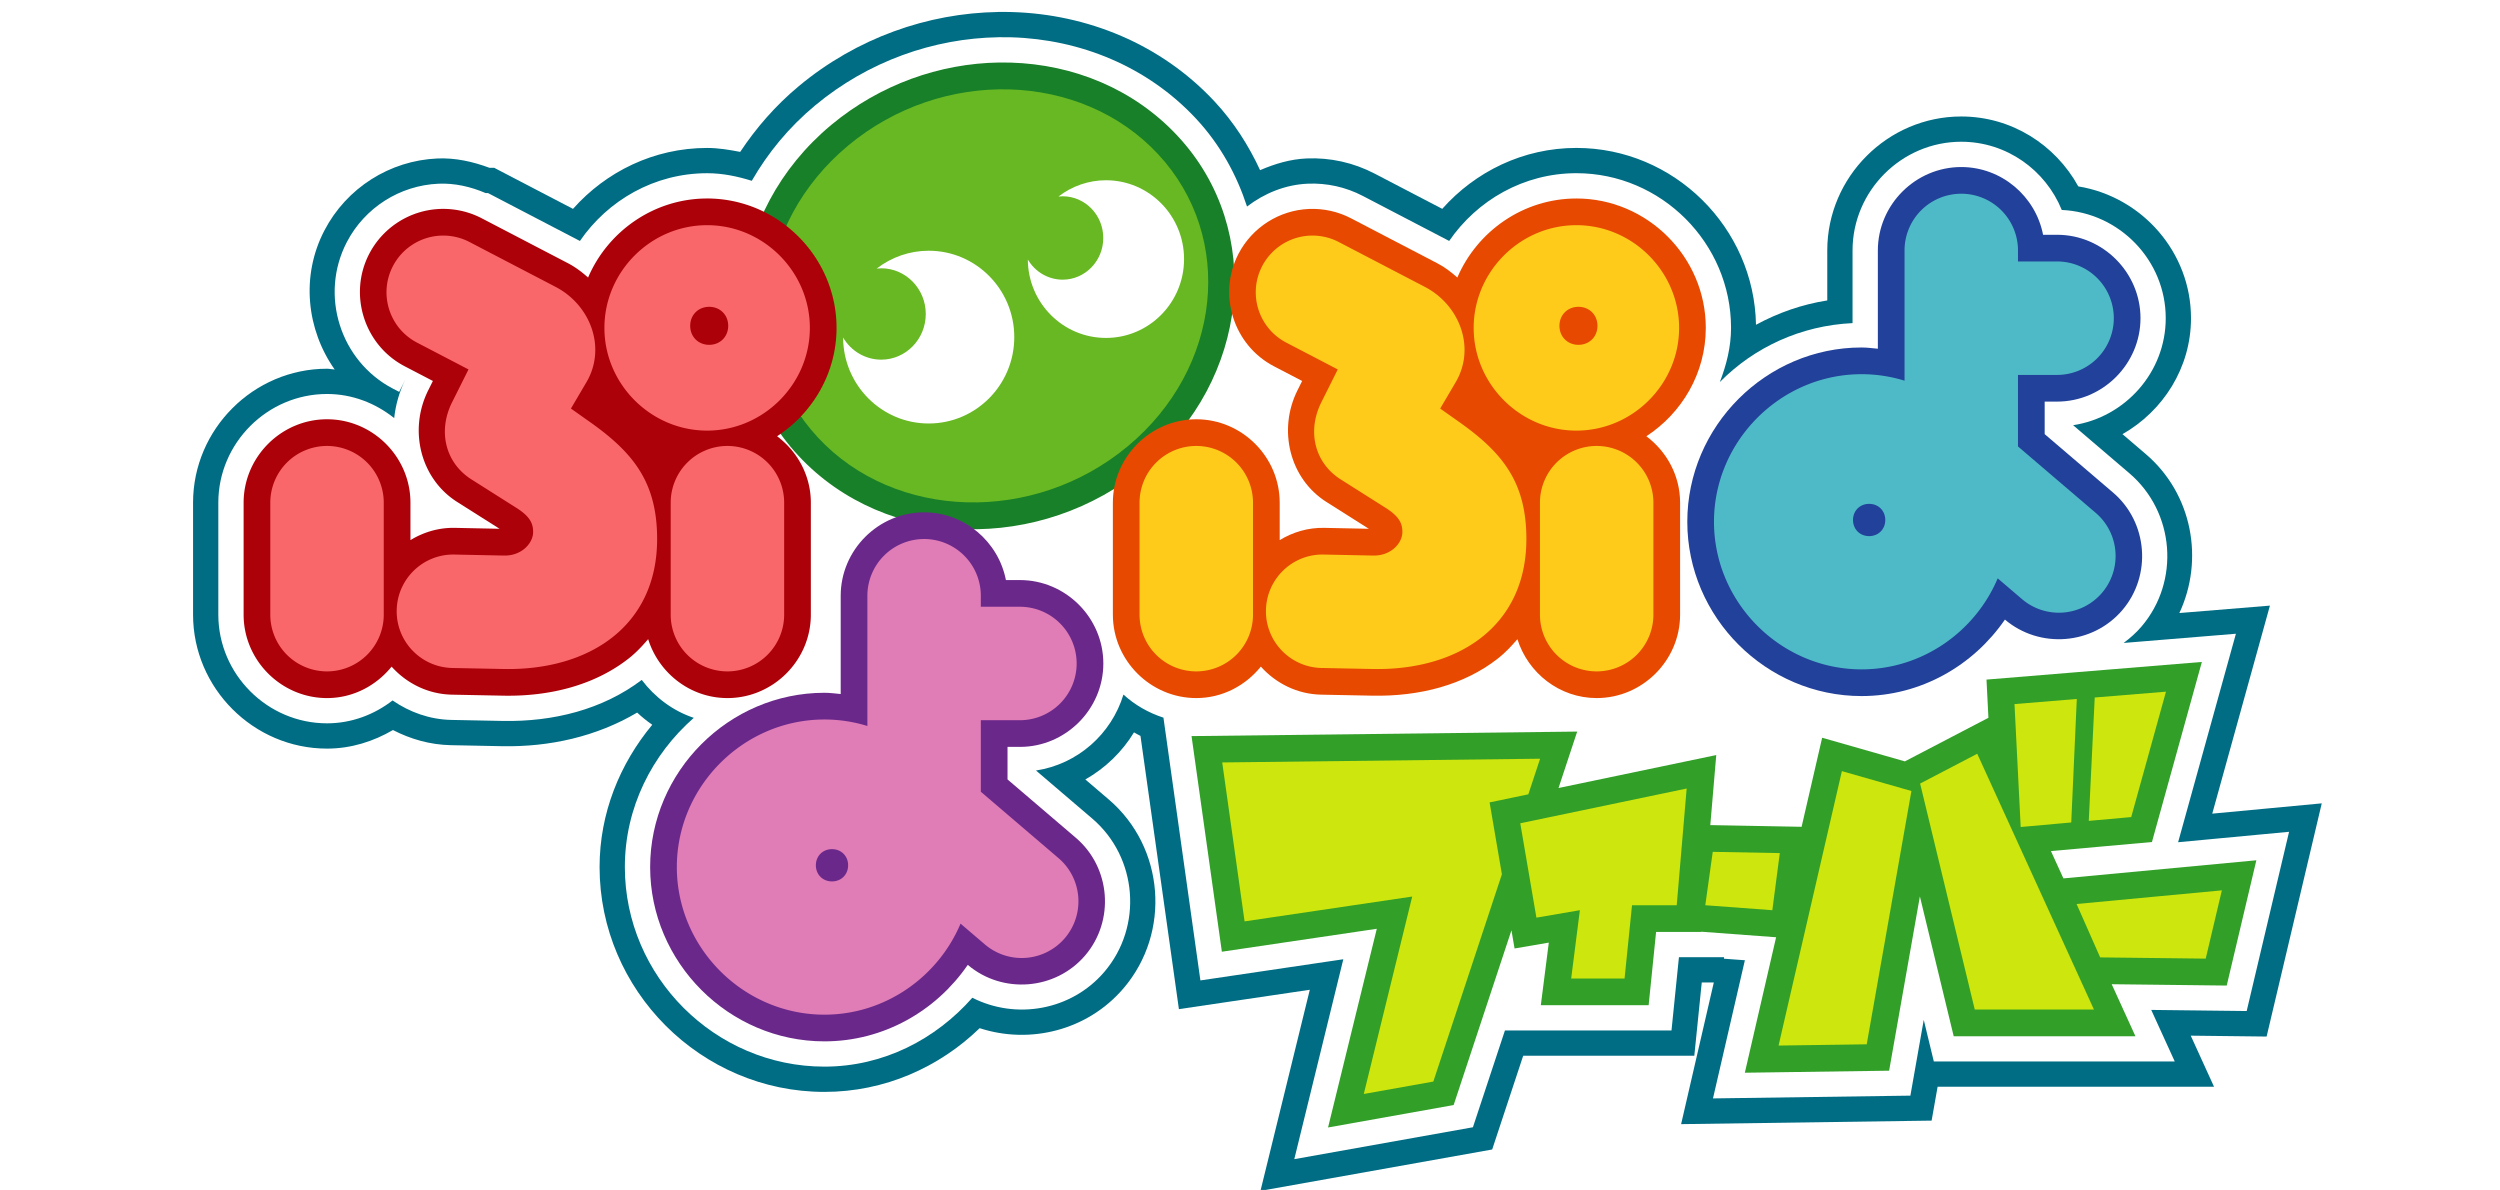 <svg fill-rule="evenodd" version="1.1" viewBox="0 0 445.21 211.91" xmlns="http://www.w3.org/2000/svg"><g stroke-dashoffset="3" stroke-linecap="round"><path d="m177.73 2.135c-12.515 0.202-25.156 4.616-35.475 13.205-4.153 3.457-7.601 7.44-10.441 11.711-1.92-0.371-3.861-0.703-5.887-0.703-9.48 0-18 4.224-23.885 10.848l-12.088-6.299-1.951-1.018h-0.846c-2.972-1.101-6.078-1.796-9.26-1.658-8.503 0.369-16.188 5.262-20.121 12.811-4.247 8.152-3.164 17.688 1.824 24.771-0.461-0.027-0.898-0.139-1.365-0.139-13.087-7e-6 -23.855 10.768-23.855 23.855v19.941c0 13.087 10.768 23.855 23.855 23.855 4.309-2e-5 8.274-1.287 11.744-3.307 3.111 1.609 6.59 2.624 10.318 2.697l9.117 0.18c8.416 0.166 16.795-1.693 24.051-5.988 0.845 0.787 1.738 1.513 2.689 2.172-5.76 6.941-9.379 15.71-9.379 25.344 0 21.958 18.079 40.037 40.037 40.037 10.739 0 20.466-4.394 27.65-11.35 8.926 2.916 19.184 0.433 25.621-7.102 8.5-9.949 7.312-25.129-2.637-33.631h-0.002l-4.162-3.557c3.556-2.027 6.539-4.895 8.666-8.387 0.387 0.207 0.753 0.445 1.152 0.631l6.844 48.658 23.311-3.451-8.785 35.811 41.264-7.367 5.523-16.699h30.473l1.326-13.049h2.147l-5.824 25.234 44.613-0.627 1.065-6.031h49.23l-4.15-9.098 13.51 0.158 9.822-41.529-19.5 1.834 10.27-37.047-16.129 1.32c4.445-9.477 2.343-21.197-5.963-28.295h-0.002l-4.164-3.559c7.228-4.118 12.203-11.812 12.203-20.656 0-11.793-8.767-21.624-20.072-23.469-4.067-7.4-11.877-12.449-20.848-12.449-13.087-1.6e-5 -23.855 10.768-23.855 23.855v8.904c-4.539 0.712-8.78 2.214-12.693 4.334-0.307-17.322-14.599-31.492-31.988-31.492-9.48 0-18 4.224-23.885 10.848l-12.088-6.299v0.002c-3.718-1.937-7.877-2.859-12.057-2.678-2.93 0.127-5.679 0.961-8.295 2.086-2.014-4.356-4.645-8.506-8.082-12.203-9.573-10.296-22.763-15.567-36.09-15.953-0.83-0.024-1.665-0.029-2.502-0.016z" fill="#006d84" style="paint-order:stroke fill markers"/><path d="m177.8 6.633c-11.503 0.186-23.158 4.25-32.668 12.166-4.675 3.891-8.41 8.465-11.25 13.4-2.534-0.789-5.167-1.352-7.957-1.352-9.382 0-17.674 4.821-22.656 12.072-0.021-0.011-0.032-0.026-0.053-0.037l-15.342-7.994-0.977-0.51h-0.422c-2.656-1.132-5.492-1.788-8.385-1.662-6.898 0.3-13.133 4.269-16.324 10.393-4.906 9.416-1.195 21.203 8.221 26.109l1.098 0.572 1.143-2.287c-1.111 2.225-1.775 4.582-2.029 6.955-3.311-2.643-7.44-4.295-11.965-4.295-10.618-5e-6 -19.355 8.738-19.355 19.355v19.941c0 10.618 8.738 19.355 19.355 19.355 4.409-2e-5 8.439-1.57 11.676-4.076 2.998 2.07 6.575 3.392 10.477 3.469l9.117 0.18c9.026 0.178 17.816-2.03 24.779-7.303 2.345 3.088 5.525 5.508 9.27 6.752-7.447 6.536-12.277 15.994-12.277 26.576 0 19.485 16.052 35.537 35.537 35.537 10.541 0 19.838-4.892 26.344-12.266 7.779 3.952 17.614 2.29 23.508-4.607 6.896-8.072 5.931-20.392-2.141-27.289l-10.031-8.57c7.41-1.127 13.431-6.482 15.576-13.523 2.033 1.855 4.452 3.247 7.121 4.109l6.582 46.795 25.449-3.769-8.73 35.6 31.812-5.682 5.703-17.24h29.66l1.326-13.049h8.039l-0.027 0.273 3.731 0.275-5.68 24.605 35.154-0.494 2.381-13.496 1.793 7.412h42.906l-4.189-9.182 16.998 0.199 7.549-31.918-19.76 1.857 10.293-37.127-19.996 1.639c1.141-0.845 2.222-1.795 3.18-2.916 6.896-8.072 5.931-20.392-2.141-27.289l-10.033-8.572c9.272-1.409 16.494-9.423 16.494-19.062 0-10.33-8.289-18.814-18.516-19.27-2.881-7.101-9.827-12.148-17.904-12.148-10.618-1.3e-5 -19.355 8.738-19.355 19.355v12.945c-9.188 0.426-17.532 4.307-23.635 10.496 1.167-3.032 1.998-6.224 1.998-9.65 0-15.107-12.438-27.545-27.545-27.545-9.382 0-17.674 4.821-22.656 12.072-0.021-0.011-0.032-0.026-0.053-0.037l-15.342-7.994c-3.016-1.571-6.391-2.319-9.783-2.172-4.017 0.174-7.721 1.706-10.818 4.07-1.839-5.63-4.749-10.992-9.051-15.619-8.695-9.352-20.683-14.165-32.924-14.52-0.764-0.022-1.531-0.028-2.299-0.016z" fill="#fff" style="paint-order:stroke fill markers"/><path d="m177.88 11.133c-10.491 0.169-21.16 3.883-29.861 11.125-18.562 15.45-21.475 42.073-5.842 58.887 15.633 16.814 43.155 17.425 61.717 1.975 18.562-15.45 21.475-42.073 5.842-58.887-7.816-8.407-18.605-12.763-29.76-13.086-0.697-0.02-1.396-0.025-2.096-0.014z" fill="#188028" stroke-linejoin="round" style="paint-order:stroke fill markers"/><path d="m206.25 27.47c13.75 14.789 11.331 38.068-5.402 51.996-16.733 13.928-41.445 13.23-55.194-1.558-13.75-14.789-11.331-38.068 5.402-51.996 16.733-13.928 41.445-13.23 55.194 1.558z" fill="#67b822" stroke-linejoin="round" style="paint-order:stroke fill markers"/></g><path d="m196.95 32.098c-3.058 0.004-6.03 1.024-8.457 2.903 0.246-0.029 0.493-0.044 0.74-0.047 4 0 7.242 3.324 7.242 7.425 2.7e-4 4.101-3.242 7.425-7.242 7.425-2.536-0.004-4.886-1.366-6.194-3.593 0.039 7.725 6.255 13.968 13.911 13.969 7.683-5.31e-4 13.912-6.286 13.912-14.04 3.7e-4 -7.754-6.228-14.041-13.912-14.041zm-40.832 15.733c0.269-0.032 0.54-0.049 0.811-0.053 4.382-2.18e-4 7.935 3.642 7.935 8.134 0 4.493-3.552 8.136-7.935 8.136-2.779-0.003-5.353-1.496-6.787-3.936 0.043 8.465 6.854 15.304 15.242 15.305 8.418-5.3e-4 15.242-6.888 15.242-15.383 3.7e-4 -8.496-6.824-15.384-15.242-15.384-3.351 0-6.608 1.121-9.266 3.181z" fill="#fff" fill-rule="nonzero" filter="url(#filter3183)" style="paint-order:stroke fill markers"/><path d="m392.12 117.88-17.289 1.416-6.35 0.521-14.719 1.207 0.344 6.801-14.881 7.764-14.729-4.209-3.66 15.859-16.26-0.301 1.061-12.475-28.09 5.869 3.324-10.049-68.678 0.805 5.4 38.398 27.592-4.086-8.68 35.385 22.365-3.994 10.295-31.119 0.553 3.236 6.098-1.045-1.42 11.146h19.201l1.326-13.049h8.033l0.004-0.039 13.336 0.988-5.568 24.125 25.693-0.361 5.479-31.041 6.021 24.904h32.365l-4.227-9.264 20.484 0.24 5.277-22.311-34.361 3.228-2.221-4.867 8.17-0.734 9.818-0.881 8.891-32.07z" fill="#319f28" style="paint-order:stroke fill markers"/><path d="m273.61 163.42-2.875-16.807 29.633-6.192-1.769 20.787h-7.961l-1.327 13.047h-9.509l1.548-12.163zm31.402-11.72-1.327 9.509 11.941 0.885 1.327-10.172zm46.66 28.085-9.73-40.247 10.172-5.307 20.787 45.555zm-34.94 6.413 11.278-48.872 12.384 3.538-7.961 45.112zm68.995-63.024-12.692 1.04-1.06 21.974 7.56-0.679zm-15.88 1.301-11.099 0.91 1.105 21.893 9.002-0.809zm25.832 34.081-25.874 2.431 4.201 9.51 18.796 0.221zm-121.41-23.442-56.611 0.664 3.981 28.307 29.854-4.424-8.625 35.16 12.385-2.211 12.211-36.916-2.189-12.797 6.898-1.441z" fill="#cde60d" style="paint-order:stroke fill markers"/><g stroke-linecap="round" stroke-linejoin="round"><path d="m125.93 35.348c-9.462 0-17.672 5.839-21.201 14.078-1.089-0.971-2.26-1.861-3.588-2.553l-15.34-7.994a4.754 4.754 0 0 0-0.002 0c-2.314-1.206-4.904-1.779-7.508-1.666-5.294 0.23-10.081 3.277-12.529 7.977-3.765 7.226-0.916 16.274 6.311 20.039l5.019 2.615-0.83 1.662c-3.532 7.065-1.399 15.736 5.156 19.885l7.545 4.777-7.941-0.164c-2.898-0.059-5.607 0.769-7.928 2.184v-6.668c-2e-6 -8.148-6.707-14.855-14.855-14.855-8.148-6e-6 -14.855 6.707-14.855 14.855v19.941c0 8.148 6.707 14.855 14.855 14.855 4.642-2e-5 8.765-2.221 11.498-5.602 2.668 2.973 6.478 4.91 10.742 4.994l9.117 0.18c8.423 0.166 16.354-1.907 22.377-6.635 1.276-1.002 2.393-2.19 3.453-3.43 1.891 6.034 7.495 10.492 14.117 10.492 8.148 1e-5 14.855-6.707 14.855-14.855v-19.941c0-4.829-2.39-9.111-6.006-11.832 6.336-4.127 10.582-11.243 10.582-19.295 0-12.635-10.41-23.045-23.045-23.045z" fill="#ac0109" style="paint-order:stroke fill markers"/><path d="m125.93 40.101c-10.018 0-18.292 8.274-18.292 18.292 0 10.018 8.274 18.292 18.292 18.292 10.018 0 18.292-8.274 18.292-18.292 0-10.018-8.274-18.292-18.292-18.292zm0.369 14.538c1.94 0 3.385 1.444 3.385 3.385 0 1.94-1.445 3.385-3.385 3.385-1.94 0-3.385-1.444-3.385-3.385 0-1.94 1.445-3.385 3.385-3.385zm3.244 24.779a10.102 10.102 0 0 0-10.102 10.102v19.942a10.102 10.102 0 0 0 10.102 10.102 10.102 10.102 0 0 0 10.102-10.102v-19.942a10.102 10.102 0 0 0-10.102-10.102zm-71.305 0a10.102 10.102 0 0 0-10.102 10.102v19.942a10.102 10.102 0 0 0 10.102 10.102 10.102 10.102 0 0 0 10.102-10.102v-19.942a10.102 10.102 0 0 0-10.102-10.102zm20.26-37.456c-3.605 0.157-6.854 2.224-8.521 5.425-2.578 4.948-0.657 11.049 4.291 13.626l9.167 4.776-2.921 5.843c-2.605 5.21-1.153 10.832 3.446 13.743l8.002 5.065c2.528 1.6 2.963 2.863 2.982 4.256 0.028 2.03-2.05 4.305-5.179 4.241l-8.841-0.18c-5.578-0.114-10.18 4.346-10.277 9.924-0.097 5.578 4.346 10.166 9.924 10.276l9.119 0.18c15.15 0.299 27.333-7.573 27.333-23.148 0-10.113-4.226-15.374-12.036-20.89l-3.314-2.341 2.767-4.703c3.575-6.076 0.756-13.708-5.495-16.966l-15.342-7.994c-1.573-0.819-3.334-1.21-5.105-1.133z" fill="#fa676b" style="paint-order:stroke fill markers"/><path d="m164.57 91.238c-8.148-1e-6 -14.855 6.707-14.855 14.855v17.502c-0.962-0.092-1.914-0.221-2.897-0.221-17.012 0-31.037 14.027-31.037 31.039s14.025 31.037 31.037 31.037c10.569 0 19.911-5.444 25.527-13.621 6.196 5.256 15.621 4.506 20.902-1.676 5.292-6.194 4.551-15.65-1.643-20.943l-12.18-10.406v-5.793h2.209c8.148 0 14.855-6.707 14.855-14.855 0-8.148-6.707-14.855-14.855-14.855h-2.494c-1.324-6.831-7.377-12.063-14.57-12.062z" fill="#6a288b" style="paint-order:stroke fill markers"/><path d="m164.57 95.992a10.102 10.102 0 0 0-10.102 10.102v23.193c-2.426-0.75-4.996-1.157-7.652-1.157-14.394 0-26.283 11.89-26.283 26.284 0 14.394 11.889 26.283 26.283 26.283 10.836 0 20.251-6.739 24.244-16.212l4.331 3.701a10.102 10.102 0 0 0 14.241-1.119 10.102 10.102 0 0 0-1.118-14.241l-13.844-11.83v-12.738h6.962a10.102 10.102 0 0 0 10.102-10.102 10.102 10.102 0 0 0-10.102-10.102h-6.962v-1.961a10.102 10.102 0 0 0-10.102-10.102zm-16.405 55.229c1.648 0 2.872 1.224 2.872 2.872 0 1.648-1.224 2.872-2.872 2.872-1.648 0-2.872-1.224-2.872-2.872 0-1.648 1.224-2.872 2.872-2.872z" fill="#e07cb6" style="paint-order:stroke fill markers"/><path d="m280.73 35.348c-9.462 0-17.672 5.839-21.201 14.078-1.089-0.971-2.26-1.861-3.588-2.553l-15.342-7.994c-2.314-1.206-4.904-1.779-7.508-1.666-5.294 0.23-10.081 3.277-12.529 7.977-3.765 7.226-0.918 16.274 6.309 20.039l5.021 2.615-0.83 1.662c-3.532 7.065-1.399 15.738 5.156 19.887v-0.002l7.545 4.777-7.941-0.164c-2.898-0.059-5.607 0.769-7.928 2.184v-6.668c0-8.148-6.707-14.855-14.855-14.855-8.148 0-14.855 6.707-14.855 14.855v19.941c0 8.148 6.707 14.855 14.855 14.855 4.643 0 8.767-2.22 11.5-5.602 2.668 2.973 6.476 4.91 10.74 4.994l9.117 0.18c8.423 0.166 16.354-1.907 22.377-6.635 1.276-1.002 2.393-2.19 3.453-3.43 1.891 6.034 7.495 10.492 14.117 10.492 8.148 1e-5 14.855-6.707 14.855-14.855v-19.941c0-4.829-2.39-9.111-6.006-11.832 6.336-4.127 10.582-11.244 10.582-19.295 0-12.635-10.41-23.045-23.045-23.045z" fill="#e74900" style="paint-order:stroke fill markers"/><path d="m280.73 40.101c-10.018 0-18.292 8.274-18.292 18.292 0 10.018 8.274 18.292 18.292 18.292 10.018 0 18.292-8.274 18.292-18.292 0-10.018-8.274-18.292-18.292-18.292zm0.369 14.538c1.94 0 3.385 1.444 3.385 3.385 0 1.94-1.444 3.385-3.385 3.385-1.94 0-3.385-1.444-3.385-3.385 0-1.94 1.444-3.385 3.385-3.385zm3.244 24.779a10.102 10.102 0 0 0-10.102 10.102v19.942a10.102 10.102 0 0 0 10.102 10.102 10.102 10.102 0 0 0 10.102-10.102v-19.942a10.102 10.102 0 0 0-10.102-10.102zm-71.305 0a10.102 10.102 0 0 0-10.102 10.102v19.942a10.102 10.102 0 0 0 10.102 10.102 10.102 10.102 0 0 0 10.102-10.102v-19.942a10.102 10.102 0 0 0-10.102-10.102zm20.26-37.456c-3.605 0.157-6.853 2.224-8.521 5.425-2.578 4.948-0.657 11.049 4.291 13.626l9.167 4.776-2.921 5.843c-2.604 5.21-1.153 10.832 3.446 13.743l8.002 5.065c2.528 1.6 2.963 2.863 2.982 4.256 0.028 2.03-2.05 4.305-5.179 4.241l-8.841-0.18c-5.578-0.114-10.18 4.346-10.277 9.924-0.097 5.578 4.346 10.166 9.924 10.276l9.119 0.18c15.15 0.299 27.333-7.573 27.333-23.148 0-10.113-4.226-15.374-12.036-20.89l-3.314-2.341 2.767-4.703c3.575-6.076 0.756-13.708-5.495-16.966l-15.342-7.994c-1.573-0.819-3.334-1.21-5.105-1.133z" fill="#ffcb1a" style="paint-order:stroke fill markers"/><path d="m349.27 29.746c-8.148-1e-5 -14.855 6.707-14.855 14.855v17.502c-0.962-0.092-1.914-0.221-2.897-0.221-17.012 1e-6 -31.037 14.027-31.037 31.039 0 17.012 14.025 31.037 31.037 31.037 10.569 0 19.911-5.444 25.527-13.621 6.196 5.255 15.621 4.508 20.902-1.674 5.292-6.194 4.551-15.65-1.643-20.943l-12.18-10.406v-5.795h2.209c8.148 1e-5 14.855-6.707 14.855-14.855 0-8.148-6.707-14.855-14.855-14.855h-2.494c-1.324-6.831-7.377-12.063-14.57-12.062z" fill="#22419a" style="paint-order:stroke fill markers"/><path d="m349.27 34.5a10.102 10.102 0 0 0-10.102 10.102v23.193c-2.426-0.75-4.996-1.157-7.652-1.157-14.394 0-26.283 11.89-26.283 26.284s11.889 26.283 26.283 26.283c10.836 0 20.251-6.739 24.244-16.212l4.331 3.701a10.102 10.102 0 0 0 14.241-1.119 10.102 10.102 0 0 0-1.118-14.241l-13.844-11.83v-12.738h6.962a10.102 10.102 0 0 0 10.102-10.102 10.102 10.102 0 0 0-10.102-10.102h-6.962v-1.961a10.102 10.102 0 0 0-10.102-10.102zm-16.405 55.229c1.648 0 2.872 1.224 2.872 2.872 0 1.648-1.224 2.872-2.872 2.872-1.648 0-2.872-1.224-2.872-2.872 0-1.648 1.224-2.872 2.872-2.872z" fill="#4fbac7" style="paint-order:stroke fill markers"/></g></svg>
